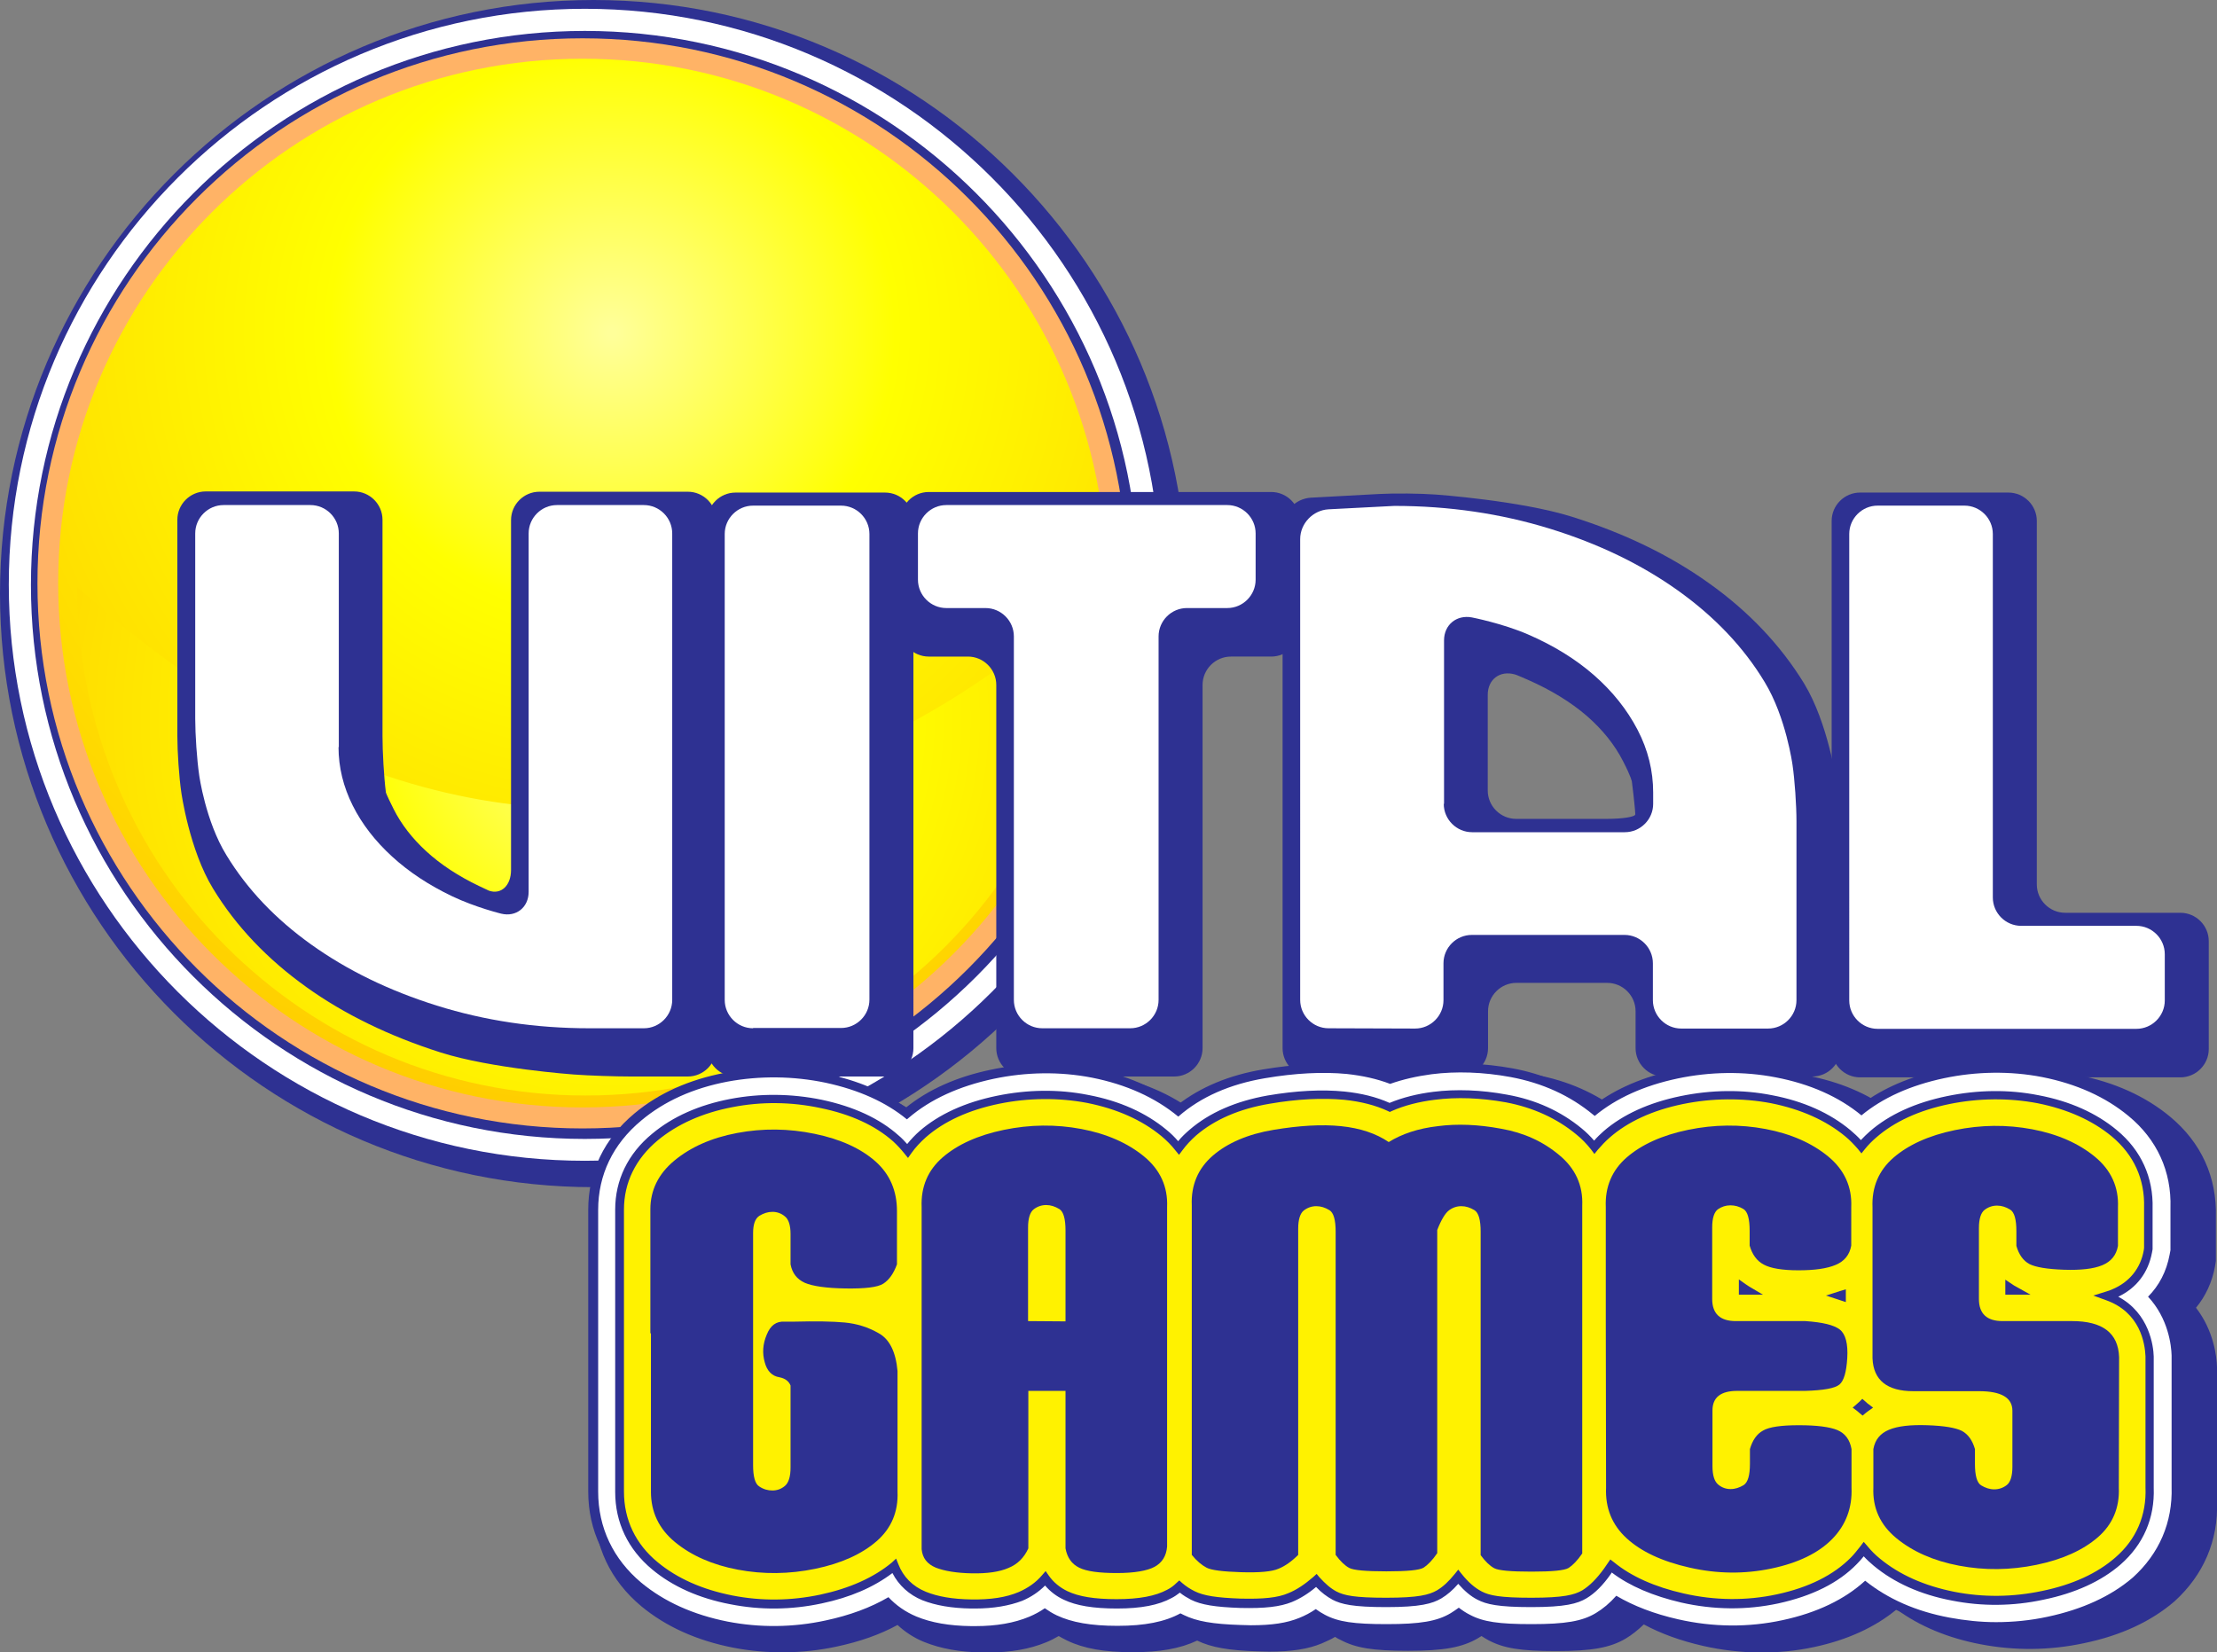 <?xml version="1.0" encoding="utf-8"?>
<!-- Generator: $$$/GeneralStr/196=Adobe Illustrator 27.6.0, SVG Export Plug-In . SVG Version: 6.00 Build 0)  -->
<svg version="1.1" id="Layer_1" xmlns="http://www.w3.org/2000/svg" xmlns:xlink="http://www.w3.org/1999/xlink" x="0px" y="0px"
	 viewBox="0 0 781.3 582.3" style="enable-background:new 0 0 781.3 582.3;" xml:space="preserve">
<rect x="0" y="0" width="781.3" height="582.3" fill="#808080" stroke="none"/>
<style type="text/css">
	.st0{fill:#2E3192;}
	.st1{fill:#FFFFFF;}
	.st2{fill:#FFB366;}
	.st3{fill:url(#SVGID_1_);}
	.st4{fill:url(#SVGID_00000125604168309343485410000012407250829006381738_);}
	.st5{fill:#FFF200;}
</style>
<g>
	<path class="st0" d="M209.2,0C93.8,0,0,93.9,0,209.2c0,115.4,93.8,209.2,209.2,209.2s209.2-93.8,209.2-209.2
		C418.4,93.9,324.5,0,209.2,0z"/>
	<path class="st1" d="M206.1,3.1c-111.9,0-203,91.1-203,203s91.1,203,203,203s203-91.1,203-203S318,3.1,206.1,3.1z"/>
	<path class="st0" d="M206.1,10.9C98.4,10.9,10.9,98.5,10.9,206.2s87.6,195.2,195.2,195.2c107.7,0,195.2-87.6,195.2-195.2
		C401.3,98.5,313.7,10.9,206.1,10.9z"/>
	<g>
		<path class="st2" d="M205.3,397.7c106.1,0,192.1-86,192.1-192.1s-86-192.1-192.1-192.1S13.2,99.5,13.2,205.6
			C13.2,311.6,99.2,397.7,205.3,397.7z"/>
		
			<radialGradient id="SVGID_1_" cx="-764.394" cy="-78.158" r="283.048" gradientTransform="matrix(-1 0 0 1 -548.694 195.473)" gradientUnits="userSpaceOnUse">
			<stop  offset="5.494510e-03" style="stop-color:#FFFF99"/>
			<stop  offset="0.352" style="stop-color:#FFFF00"/>
			<stop  offset="0.989" style="stop-color:#FFCC00"/>
		</radialGradient>
		<path class="st3" d="M205.3,390.3c102,0,184.8-82.7,184.8-184.8c0-102-82.7-184.8-184.8-184.8c-102,0-184.8,82.7-184.8,184.8
			C20.6,307.5,103.3,390.3,205.3,390.3z"/>
		
			<radialGradient id="SVGID_00000049935123295993090710000000161683531207900580_" cx="-765.137" cy="58.208" r="253.489" gradientTransform="matrix(-1 0 0 1 -548.694 195.473)" gradientUnits="userSpaceOnUse">
			<stop  offset="5.494510e-03" style="stop-color:#FFFF99"/>
			<stop  offset="0.352" style="stop-color:#FFFF00"/>
			<stop  offset="0.989" style="stop-color:#FFCC00"/>
		</radialGradient>
		<path style="fill:url(#SVGID_00000049935123295993090710000000161683531207900580_);" d="M206.4,386.1
			c99,0,179.2-80.2,179.2-179.2c0,0-163.3,176-358.4,0l0,0C27.2,305.8,107.4,386.1,206.4,386.1z"/>
	</g>
</g>
<g>
	<g>
		<g>
			<g>
				<g>
					<g>
						<path class="st1" d="M123.9,269.5c0,7.1,1.7,14,5,20.6c3.3,6.6,8,12.6,13.9,18c5.9,5.4,13,10.1,21.2,14
							c8.2,3.9,17.2,6.1,17.2,6.1c5.3,1.3,9.7-2.2,9.7-7.7V194.2c0-5.5,4.5-10,10-10h30.6c5.5,0,10,4.5,10,10v164.4
							c0,5.5-4.5,10-10,10h-19.2c-19,0-36.9-2.7-53.8-8s-31.6-12.5-44.2-21.5c-12.6-9-22.6-19.5-29.9-31.5
							c-7.4-12-9.6-28.2-9.6-28.2c-0.8-5.4-1.4-14.4-1.4-19.9v-65.3c0-5.5,4.5-10,10-10H114c5.5,0,10,4.5,10,10v75.3H123.9z"/>
					</g>
					<g>
						<path class="st0" d="M252.4,369.4c0,5.5-4.5,10-10,10h-20.1c-5.5,0-14.5-0.3-20-0.7c0,0-29.3-2.1-47.1-7.8
							c-17.9-5.7-33.8-13.4-47.2-23c-13.7-9.8-24.8-21.4-32.9-34.7c-8.4-13.7-11.2-33.9-11.2-33.9c-0.8-5.4-1.4-14.4-1.4-19.9v-76.2
							c0-5.5,4.5-10,10-10h52.3c5.5,0,10,4.5,10,10v76.2c0,5.5,0.5,14.5,1.2,19.9c0,0,0.1,0.6,2.7,5.8c2.7,5.4,6.6,10.4,11.5,14.9
							c5.1,4.7,11.4,8.8,18.5,12.2c3.6,1.7,3.6,1.7,3.6,1.7c4.3,1.5,7.8-1.8,7.8-7.3V183.3c0-5.5,4.5-10,10-10h52.3
							c5.5,0,10,4.5,10,10L252.4,369.4L252.4,369.4z M94.2,195c-5.5,0-10,4.5-10,10v54.5c0,5.5,0.6,14.5,1.4,19.9
							c0,0,1.7,12.1,8.1,22.5c6.6,10.7,15.6,20.2,27,28.3c11.6,8.3,25.4,15,41.2,20c15.7,5,40.6,6.8,40.6,6.8
							c5.5,0.4,14.1,0.7,19.2,0.7s9.2-4.5,9.2-10V205c0-5.5-4.5-10-10-10H212c-5.5,0-10,4.5-10,10v128.3c0,5.5-2.9,9.5-6.4,8.9
							c-3.5-0.6-10.7-2.2-16.1-3.4c0,0-10.9-2.6-20-6.9s-17.1-9.6-23.9-15.8c-6.9-6.3-12.4-13.4-16.3-21.2c-4.1-8.1-5-15.5-5-15.5
							c-0.7-5.5-1.2-14.4-1.2-19.9V205c0-5.5-4.5-10-10-10H94.2z"/>
					</g>
				</g>
			</g>
			<g>
				<g>
					<g>
						<path class="st1" d="M270.1,368.6c-5.5,0-10-4.5-10-10V194.4c0-5.5,4.5-10,10-10h31c5.5,0,10,4.5,10,10v164.1
							c0,5.5-4.5,10-10,10L270.1,368.6L270.1,368.6z"/>
					</g>
					<g>
						<path class="st0" d="M321.9,369.4c0,5.5-4.5,10-10,10h-52.7c-5.5,0-10-4.5-10-10V183.6c0-5.5,4.5-10,10-10h52.7
							c5.5,0,10,4.5,10,10V369.4z M270.9,347.7c0,5.5,4.5,10,10,10h9.2c5.5,0,10-4.5,10-10V205.3c0-5.5-4.5-10-10-10h-9.2
							c-5.5,0-10,4.5-10,10V347.7z"/>
					</g>
				</g>
				<g>
					<g>
						<path class="st1" d="M437.1,184.2c5.5,0,10,4.5,10,10v16.3c0,5.5-4.5,10-10,10h-14.2c-5.5,0-10,4.5-10,10v128.1
							c0,5.5-4.5,10-10,10h-31c-5.5,0-10-4.5-10-10V230.5c0-5.5-4.5-10-10-10h-13.8c-5.5,0-10-4.5-10-10v-16.3c0-5.5,4.5-10,10-10
							H437.1z"/>
					</g>
					<g>
						<path class="st0" d="M423.8,369.4c0,5.5-4.5,10-10,10h-52.7c-5.5,0-10-4.5-10-10v-128c0-5.5-4.5-10-10-10h-13.8
							c-5.5,0-10-4.5-10-10v-38c0-5.5,4.5-10,10-10H448c5.5,0,10,4.5,10,10v38c0,5.5-4.5,10-10,10h-14.2c-5.5,0-10,4.5-10,10V369.4z
							 M372.8,347.7c0,5.5,4.5,10,10,10h9.2c5.5,0,10-4.5,10-10v-128c0-5.5,4.5-10,10-10h14.2c5.5,0,10-3.3,10-7.3s-4.5-7.3-10-7.3
							H349c-5.5,0-10,3.3-10,7.3s4.5,7.3,10,7.3h13.8c5.5,0,10,4.5,10,10V347.7z"/>
					</g>
				</g>
			</g>
			<g>
				<g>
					<g>
						<path class="st1" d="M472.9,368.6c-5.5,0-10-4.5-10-10V196.2c0-5.5,4.5-10.2,10-10.5l23.2-1.2c19.2,0,37.5,2.7,54.7,8
							s32.3,12.6,45.2,21.8c12.9,9.2,23.2,20,30.6,32.3c7.5,12.3,9.8,29.1,9.8,29.1c0.8,5.4,1.4,14.4,1.4,19.9v63.1
							c0,5.5-4.5,10-10,10h-30.6c-5.5,0-10-4.5-10-10v-13c0-5.5-4.5-10-10-10h-53.8c-5.5,0-10,4.5-10,10v13c0,5.5-4.5,10-10,10
							L472.9,368.6L472.9,368.6z M513.5,289.5c0,5.5,4.5,10,10,10h53.8c5.5,0,10-4.5,10-10v-4c0-7.6-1.8-15-5.5-22.1
							c-3.7-7.1-8.8-13.5-15.3-19.2s-14.3-10.5-23.3-14.4s-19.8-6-19.8-6c-5.4-1-9.8,2.6-9.8,8.1v57.6H513.5z"/>
					</g>
					<g>
						<path class="st0" d="M648.7,369.4c0,5.5-4.5,10-10,10h-52.3c-5.5,0-10-4.5-10-10v-13c0-5.5-4.5-10-10-10h-32
							c-5.5,0-10,4.5-10,10v13c0,5.5-4.5,10-10,10H462c-5.5,0-10-4.5-10-10V185.9c0-5.5,4.5-10.2,10-10.5l24-1.3
							c5.5-0.3,14.5-0.2,20,0.2c0,0,29.7,2.1,47.9,7.8c18.2,5.7,34.5,13.5,48.3,23.4c14.1,10,25.4,22,33.6,35.4
							c8.5,14,11.4,34.7,11.4,34.7c0.8,5.4,1.4,14.4,1.4,19.9L648.7,369.4L648.7,369.4z M598.1,347.7c0,5.5,4.5,10,10,10h8.9
							c5.5,0,10-4.5,10-10v-52.2c0-5.5-0.6-14.5-1.4-19.9c0,0-1.8-12.8-8.3-23.4c-6.7-11-16-20.7-27.7-29.1
							c-11.9-8.5-26.1-15.3-42.2-20.3c-16-5-41.2-6.8-41.2-6.8c-5.5-0.4-14.5-0.5-20-0.2l-2.6,0.1c-5.5,0.3-10,5-10,10.5v141.3
							c0,5.5,4.5,10,10,10h8.9c5.5,0,10-4.5,10-10v-13c0-5.5,4.5-10,10-10H588c5.5,0,10,4.5,10,10L598.1,347.7L598.1,347.7z
							 M598.1,300.4c0,5.5-4.5,10-10,10h-75.5c-5.5,0-10-4.5-10-10v-80.7c0-5.5,2.7-9.7,6.1-9.2c3.4,0.4,10.5,1.6,15.9,2.7
							c0,0,12.8,2.5,22.7,6.8c10,4.3,18.8,9.7,26.2,16.1c7.5,6.6,13.5,14.1,17.8,22.4c4.5,8.6,5.5,17.2,5.5,17.2
							c0.7,5.5,1.2,14.4,1.2,19.9L598.1,300.4L598.1,300.4z M524.3,278.6c0,5.5,4.5,10,10,10h32c5.5,0,10-0.7,10-1.6
							c0-0.9-0.5-6-1.2-11.5c0,0-0.2-1.6-3.1-7.2c-3-5.9-7.3-11.2-12.8-16c-5.7-4.9-12.6-9.1-20.5-12.6c-4.5-2-4.8-2-4.8-2
							c-5.3-1.5-9.6,1.7-9.6,7.2L524.3,278.6L524.3,278.6z"/>
					</g>
				</g>
			</g>
			<g>
				<g>
					<g>
						<path class="st1" d="M666.3,368.8c-5.5,0-10-4.5-10-10V194.4c0-5.5,4.5-10,10-10h30.6c5.5,0,10,4.5,10,10v128.1
							c0,5.5,4.5,10,10,10h40.6c5.5,0,10,4.5,10,10v16.3c0,5.5-4.5,10-10,10L666.3,368.8L666.3,368.8z"/>
					</g>
					<g>
						<path class="st0" d="M778.4,369.7c0,5.5-4.5,10-10,10H655.5c-5.5,0-10-4.5-10-10V183.6c0-5.5,4.5-10,10-10h52.3
							c5.5,0,10,4.5,10,10v128.1c0,5.5,4.5,10,10,10h40.6c5.5,0,10,4.5,10,10L778.4,369.7L778.4,369.7z M667.2,348
							c0,5.5,4.5,10,10,10h69.5c5.5,0,10-3.3,10-7.3s-4.5-7.3-10-7.3h-40.6c-5.5,0-10-4.5-10-10V205.3c0-5.5-4.5-10-10-10h-8.9
							c-5.5,0-10,4.5-10,10V348z"/>
					</g>
				</g>
			</g>
		</g>
	</g>
	<g>
		<g>
			<g>
				<g>
					<path class="st1" d="M119.3,263.3c0,7.1,1.7,14,5,20.6c3.3,6.6,8,12.6,13.9,18c5.9,5.4,13,10.1,21.2,14
						c8.2,3.9,17.2,6.1,17.2,6.1c5.3,1.3,9.7-2.2,9.7-7.7V188c0-5.5,4.5-10,10-10h30.6c5.5,0,10,4.5,10,10v164.4c0,5.5-4.5,10-10,10
						h-19.2c-19,0-36.9-2.7-53.8-8s-31.6-12.5-44.2-21.5c-12.6-9-22.6-19.5-29.9-31.5c-7.4-12-9.6-28.2-9.6-28.2
						c-0.8-5.4-1.4-14.4-1.4-19.9V188c0-5.5,4.5-10,10-10h30.6c5.5,0,10,4.5,10,10v75.3H119.3z"/>
				</g>
			</g>
			<g>
				<g>
					<path class="st1" d="M265.4,362.4c-5.5,0-10-4.5-10-10V188.2c0-5.5,4.5-10,10-10h31c5.5,0,10,4.5,10,10v164.1
						c0,5.5-4.5,10-10,10h-31V362.4z"/>
				</g>
				<g>
					<path class="st1" d="M432.5,178c5.5,0,10,4.5,10,10v16.3c0,5.5-4.5,10-10,10h-14.2c-5.5,0-10,4.5-10,10v128.1
						c0,5.5-4.5,10-10,10h-31c-5.5,0-10-4.5-10-10V224.3c0-5.5-4.5-10-10-10h-13.8c-5.5,0-10-4.5-10-10V188c0-5.5,4.5-10,10-10
						L432.5,178L432.5,178z"/>
				</g>
			</g>
			<g>
				<g>
					<path class="st1" d="M468.2,362.4c-5.5,0-10-4.5-10-10V190c0-5.5,4.5-10.2,10-10.5l23.2-1.2c19.2,0,37.5,2.7,54.7,8
						s32.3,12.6,45.2,21.8c12.9,9.2,23.2,20,30.6,32.3c7.5,12.3,9.8,29.1,9.8,29.1c0.8,5.4,1.4,14.4,1.4,19.9v63.1
						c0,5.5-4.5,10-10,10h-30.6c-5.5,0-10-4.5-10-10v-13c0-5.5-4.5-10-10-10h-53.8c-5.5,0-10,4.5-10,10v13c0,5.5-4.5,10-10,10
						L468.2,362.4L468.2,362.4z M508.8,283.3c0,5.5,4.5,10,10,10h53.8c5.5,0,10-4.5,10-10v-4c0-7.6-1.8-15-5.5-22.1
						c-3.7-7.1-8.8-13.5-15.3-19.2s-14.3-10.5-23.3-14.4s-19.8-6-19.8-6c-5.4-1-9.8,2.6-9.8,8.1v57.6H508.8z"/>
				</g>
			</g>
			<g>
				<g>
					<path class="st1" d="M661.7,362.6c-5.5,0-10-4.5-10-10V188.2c0-5.5,4.5-10,10-10h30.6c5.5,0,10,4.5,10,10v128.1
						c0,5.5,4.5,10,10,10h40.6c5.5,0,10,4.5,10,10v16.3c0,5.5-4.5,10-10,10H661.7z"/>
				</g>
			</g>
		</g>
	</g>
</g>
<g>
	<path class="st0" d="M781.3,529.2v-46.8v-0.6c-0.1-3.8-1.2-12.9-7.4-20.9c3.4-4.1,5.7-9.1,6.7-14.6l0.3-1.9V429
		c0.4-14.1-5.1-26.3-16.2-35.5c-8.7-7.2-19.6-12.1-32.4-14.6c-11.9-2.3-24.5-2.2-36.5,0.4c-11.5,2.4-21.3,6.6-29.1,12.5
		c-8.3-6.3-18.4-10.6-30.2-12.8c-11.9-2.3-24.5-2.2-36.5,0.4c-11.6,2.4-21.4,6.6-29.1,12.5c-8.4-6.6-18.4-11-29.7-13.1
		c-10.2-1.8-20.3-2.2-29.4-1.1c-5.1,0.7-10,1.8-14.5,3.3c-4.7-1.7-9.9-2.8-15.4-3.3c-8.8-0.9-19.1-0.3-30.2,1.5
		c-12.2,2.1-22.5,6.4-30.7,12.8c-8.3-6.4-18.6-10.8-30.5-13.1s-24.5-2.2-36.5,0.4c-12.3,2.6-22.6,7.2-30.6,13.7
		c-7.6-5.7-17.2-9.8-28.5-12.2c-12-2.5-24.7-2.7-36.5-0.4c-12.9,2.5-23.8,7.4-32.4,14.6c-10.9,9-16.6,21-16.6,34.5V531
		c0,13.9,5.7,26,16.6,35.1c8.7,7.2,19.6,12.1,32.4,14.6c11.9,2.3,24.5,2.2,36.5-0.4c8-1.7,15.2-4.2,21.4-7.6c2.7,2.5,5.9,4.6,9.4,6
		c5.7,2.3,12.5,3.6,20.9,3.7c0.5,0,1,0,1.5,0c8,0,14.8-1.2,20.6-3.6c1.5-0.6,3-1.4,4.4-2.2c1,0.6,2,1.1,3,1.6
		c5.8,2.8,13.1,4.1,23.1,4.1c9.6,0,16.8-1.3,22.7-4.1c4.9,2.4,11.2,3.5,21.5,3.8c1.3,0,2.6,0.1,3.8,0.1c8,0,13.8-0.9,18.6-2.9
		c1.6-0.7,3.2-1.4,4.7-2.3c0.6,0.4,1.3,0.8,2,1.1c5.3,2.8,11.3,3.8,23.7,3.8c12.7,0,19.1-1.2,24.6-4.4c0.4-0.3,0.9-0.5,1.3-0.8
		c0.8,0.5,1.7,1.1,2.5,1.5c5.3,2.8,11.3,3.8,23.7,3.8c12.7,0,19.2-1.2,24.6-4.4c2.2-1.3,4.3-3,6.4-5c6.1,3.3,13.1,5.8,21,7.6
		c12.9,2.9,26.3,3.1,38.9,0.4c11.8-2.5,21.6-7,29.2-13.3c8.2,6,18.1,10.1,29.6,12.3c12,2.3,24.4,2.2,36.5-0.4
		c13-2.7,23.7-7.7,31.9-14.8C776.5,555.1,781.8,543,781.3,529.2z"/>
	<path class="st0" d="M768.4,524v-45.9v-0.6c-0.1-3.7-1.1-12.6-7.2-20.5c3.3-4,5.5-8.9,6.5-14.3l0.3-1.9v-15
		c0.4-13.8-5.1-25.9-15.9-34.9c-8.5-7.1-19.2-11.9-31.8-14.3c-11.7-2.2-24.1-2.1-35.9,0.4c-11.3,2.4-20.8,6.5-28.4,12.2
		c-8.1-6.1-18.1-10.3-29.6-12.5c-11.7-2.2-24.1-2.1-35.9,0.4c-11.3,2.4-20.9,6.5-28.5,12.2c-8.3-6.5-18.1-10.8-29.1-12.8
		c-10-1.8-20-2.2-28.9-1c-5,0.6-9.8,1.7-14.2,3.2c-4.6-1.6-9.7-2.7-15.1-3.3c-8.7-0.9-18.8-0.3-29.6,1.5c-11.9,2-22,6.2-30.1,12.5
		c-8.2-6.2-18.2-10.5-29.9-12.8c-11.7-2.2-24.1-2.1-35.9,0.4c-12,2.5-22.1,7-30,13.4c-7.5-5.6-16.8-9.6-27.9-11.9
		c-11.8-2.5-24.2-2.6-35.9-0.4c-12.6,2.4-23.3,7.2-31.8,14.3c-10.7,8.9-16.3,20.6-16.3,33.9v99.4c0,13.7,5.7,25.6,16.3,34.5
		c8.5,7.1,19.2,11.9,31.8,14.3c11.7,2.3,24,2.1,35.9-0.4c7.8-1.6,14.8-4.1,20.9-7.4c2.6,2.4,5.8,4.4,9.2,5.8
		c5.6,2.3,12.3,3.5,20.5,3.6c0.5,0,1,0,1.4,0c7.9,0,14.5-1.2,20.2-3.6c1.5-0.6,2.9-1.3,4.2-2.1c0.9,0.6,1.9,1.1,2.9,1.6
		c5.7,2.7,12.9,4,22.7,4c9.3,0,16.5-1.3,22.2-4c4.9,2.4,11,3.4,21,3.7c1.3,0,2.6,0.1,3.7,0.1c7.9,0,13.5-0.9,18.3-2.8
		c1.5-0.6,3.1-1.4,4.6-2.3c0.6,0.4,1.2,0.7,1.9,1.1c5.2,2.8,11.1,3.7,23.3,3.7c12.5,0,18.8-1.1,24.2-4.4c0.4-0.2,0.8-0.5,1.2-0.7
		c0.8,0.5,1.6,1,2.4,1.4c5.2,2.8,11.1,3.7,23.3,3.7c12.5,0,18.8-1.1,24.2-4.4c2.2-1.3,4.2-2.9,6.2-4.9c5.9,3.2,12.8,5.7,20.5,7.4
		c12.7,2.9,25.8,3,38.2,0.3c11.6-2.5,21.2-6.8,28.6-13c8,5.8,17.7,9.9,28.9,12.1c11.8,2.3,24,2.1,35.9-0.4
		c12.8-2.7,23.3-7.6,31.3-14.5C763.7,549.4,768.9,537.5,768.4,524z"/>
	<path class="st1" d="M765.3,524v-45.8v-0.5c-0.1-3.4-1.1-13-8.3-20.7c3.9-3.9,6.5-8.9,7.6-14.8l0.3-1.6v-14.9
		c0.4-12.8-4.7-24.1-14.8-32.4c-8.1-6.7-18.3-11.3-30.4-13.7c-11.3-2.2-23.2-2-34.6,0.4c-11.8,2.5-21.6,6.9-29.1,13.1
		c-8-6.6-18.2-11.1-30.2-13.4c-11.3-2.2-23.2-2-34.6,0.4c-11.8,2.5-21.6,6.9-29.2,13.2c-0.2-0.1-0.3-0.3-0.5-0.4
		c-8.2-6.8-17.9-11.2-29.1-13.3c-9.7-1.8-19.3-2.1-27.9-1c-5.2,0.7-10.1,1.8-14.6,3.4c-4.7-1.8-9.8-2.9-15.3-3.5
		c-8.4-0.8-18.2-0.3-28.8,1.5c-12.4,2.1-22.6,6.6-30.4,13.4l-0.1,0.1c0,0,0,0-0.1,0c-8.1-6.7-18.3-11.3-30.4-13.7
		c-11.3-2.2-23.2-2-34.6,0.4c-12.2,2.6-22.3,7.2-30,13.8c-0.2,0.2-0.4,0.3-0.6,0.5c-7.4-6.1-17-10.4-28.6-12.9
		c-11.4-2.4-23.3-2.5-34.6-0.4c-12.1,2.3-22.3,6.9-30.4,13.7c-10,8.3-15.2,19.2-15.2,31.5v99.3c0,12.7,5.3,23.8,15.2,32.1
		c8.1,6.7,18.3,11.3,30.4,13.7c11.3,2.2,23.1,2.1,34.6-0.4c8.4-1.8,15.8-4.5,22.1-8.2c2.7,2.9,6,5.2,9.8,6.8
		c5.3,2.2,11.6,3.3,19.4,3.4c0.5,0,0.9,0,1.4,0c7.5,0,13.7-1.1,19-3.3c1.9-0.8,3.8-1.8,5.5-3c1.3,0.9,2.7,1.8,4.2,2.5
		c5.3,2.5,12.1,3.7,21.4,3.7c9.6,0,16.7-1.4,22.2-4.4c0.4,0.2,0.8,0.4,1.2,0.6c4.5,2.2,10.2,3.2,20,3.5c1.3,0,2.5,0.1,3.6,0.1
		c7.5,0,12.7-0.8,17.1-2.6c2-0.8,3.9-1.8,5.8-3.1c1.1,0.8,2.1,1.4,3.2,2c4.7,2.5,10.2,3.3,21.8,3.3c11.8,0,17.8-1,22.6-3.9
		c0.9-0.6,1.9-1.2,2.8-1.9c1.3,1,2.5,1.8,3.9,2.5c4.7,2.5,10.2,3.3,21.8,3.3c11.8,0,17.8-1,22.6-3.9c2.5-1.5,4.9-3.5,7.2-6.1
		c6.1,3.6,13.4,6.4,21.8,8.3c12.3,2.8,24.8,2.9,36.8,0.3c12.1-2.6,21.9-7.3,29.1-13.9c8,6.4,17.9,10.8,29.7,13
		c5.4,1,10.9,1.6,16.4,1.6l0,0c6.1,0,12.2-0.6,18.2-1.9c12.2-2.6,22.3-7.2,30-13.8C760.9,547.6,765.7,536.6,765.3,524z"/>
	<g>
		<g>
			<path class="st5" d="M757.6,524.1v-45.8v-0.4c-0.2-4.3-1.8-16.5-15-21.3c0.8-0.2,1.6-0.5,2.4-0.8c6.5-2.7,10.8-8,12-14.9l0.2-0.9
				v-14.3c0.4-10.4-3.8-19.5-12-26.3c-7.1-5.9-16.1-9.9-26.9-12c-10.4-2-21-1.9-31.6,0.3c-10.9,2.3-19.9,6.4-26.5,12.1
				c-1.5,1.3-2.9,2.8-4.2,4.3c-1.4-1.7-3-3.3-4.7-4.7c-7.1-5.9-16.1-9.9-26.9-12c-10.4-2-21-1.9-31.6,0.3
				c-10.9,2.3-19.9,6.4-26.5,12.1c-1.6,1.4-3.1,2.9-4.4,4.5c-1.5-2-3.3-3.8-5.4-5.5c-7.1-5.9-15.7-9.8-25.5-11.6
				c-9.1-1.6-17.7-2-25.6-1c-5.8,0.7-11,2.1-15.6,4.1c-4.7-2.2-10-3.5-16-4.1c-7.8-0.8-16.7-0.3-26.7,1.4
				c-11,1.9-19.9,5.8-26.7,11.6c-1.9,1.7-3.6,3.5-5,5.4c-1.5-1.9-3.2-3.6-5.2-5.3c-7.1-5.9-16.1-9.9-26.9-12
				c-10.4-2-21-1.9-31.6,0.3c-10.9,2.3-19.9,6.4-26.5,12.1c-2.1,1.8-3.9,3.8-5.4,5.9c-1.2-1.5-2.6-3-4.1-4.3
				c-6.5-5.8-15.4-9.9-26.4-12.2c-10.5-2.2-21.2-2.3-31.6-0.3c-10.8,2.1-19.9,6.1-27,12c-8.1,6.8-12.4,15.6-12.4,25.5v99.4
				c0,10.3,4.3,19.4,12.4,26.1c7.1,5.9,16.1,9.9,27,12c4.9,0.9,9.9,1.4,14.9,1.4c5.5,0,11.1-0.6,16.7-1.8
				c10.6-2.2,19.3-6.1,25.9-11.6c1.8,4.8,5.5,8.5,10.6,10.6c4.4,1.8,9.8,2.7,16.6,2.8c0.4,0,0.8,0,1.2,0c6.4,0,11.7-0.9,16-2.7
				c3.5-1.5,6.4-3.6,8.8-6.3c1.8,2.5,4.3,4.6,7.2,6c4.2,2,9.9,2.9,18,2.9c8.3,0,14.2-1.1,18.6-3.5c1.3-0.7,2.5-1.6,3.6-2.6
				c1.5,1.3,3,2.3,4.7,3.1c3.4,1.7,8.2,2.5,16.7,2.7c1.2,0,2.3,0.1,3.4,0.1c6.4,0,10.8-0.6,14.2-2c3.2-1.3,6.3-3.3,9.2-6
				c2.1,2.4,4.2,4.1,6.4,5.3c2.9,1.5,6.8,2.4,18.2,2.4c11.6,0,15.6-1,18.7-2.8c2.3-1.4,4.5-3.4,6.7-6.2c2.5,3.1,5,5.2,7.5,6.6
				c2.9,1.5,6.8,2.4,18.2,2.4c11.6,0,15.6-1,18.7-2.8c2.8-1.7,5.5-4.4,8.1-8.2l1.3-1.8c6.3,5.1,14.8,8.9,25.2,11.3
				c5.9,1.3,11.8,2,17.6,2c5.3,0,10.7-0.6,15.9-1.7c11.5-2.5,20.6-7,26.9-13.4c1.3-1.3,2.4-2.7,3.4-4.1c1.4,1.6,2.9,3.2,4.6,4.6
				c7.1,5.9,16.1,9.9,26.9,12c4.9,0.9,10,1.4,14.9,1.4c5.5,0,11.1-0.6,16.6-1.8c10.9-2.3,19.9-6.4,26.5-12.1
				C754.1,543.3,757.9,534.4,757.6,524.1z M708.2,453.9c0.5,0.3,0.9,0.6,1.4,0.9h-1.4V453.9z M648.6,456.7c0.1,0,0.2-0.1,0.4-0.1
				v0.3C648.8,456.8,648.7,456.7,648.6,456.7z M615.6,454.7h-1.3v-0.9C614.7,454.1,615.2,454.4,615.6,454.7z M655.4,496.1
				c0.3-0.3,0.7-0.6,1-0.9c0.3,0.3,0.7,0.6,1,0.9c-0.4,0.3-0.7,0.5-1,0.8C656.1,496.7,655.7,496.4,655.4,496.1z"/>
			<path class="st0" d="M343.6,566.9c-0.4,0-0.8,0-1.3,0c-7-0.1-12.6-1.1-17.2-2.9c-4.7-1.9-8.4-5.3-10.6-9.6
				c-6.6,5-14.9,8.6-24.9,10.7c-10.7,2.3-21.6,2.4-32.2,0.3c-11.1-2.1-20.4-6.3-27.6-12.3c-8.5-7.1-13-16.5-13-27.3v-99.5
				c0-10.4,4.5-19.7,13-26.7c7.3-6.1,16.6-10.2,27.6-12.3c10.5-2,21.5-1.9,32.2,0.3c11.3,2.4,20.4,6.6,27.1,12.6c1.1,0.9,2.1,2,3,3
				c1.3-1.6,2.8-3.2,4.4-4.6c6.8-5.9,16-10.1,27.2-12.4c10.7-2.2,21.7-2.4,32.2-0.3c11.1,2.1,20.4,6.3,27.6,12.3
				c1.5,1.2,2.9,2.6,4.1,4c1.2-1.5,2.6-2.8,4.1-4.1c7-6,16.2-10,27.4-12c10-1.7,19.2-2.2,27.1-1.4c5.9,0.6,11.2,1.9,15.9,4
				c4.6-1.9,9.8-3.2,15.4-3.9c8-1,16.9-0.7,26,1c10.1,1.8,18.9,5.8,26.3,11.9c1.6,1.3,3.1,2.8,4.4,4.3c1-1.2,2.2-2.3,3.3-3.3
				c6.8-5.9,16-10.1,27.2-12.4c10.7-2.2,21.7-2.4,32.2-0.3c11.1,2.1,20.4,6.3,27.6,12.3c1.3,1.1,2.6,2.3,3.7,3.5
				c1-1.1,2.1-2.1,3.2-3.1c6.8-5.9,16-10.1,27.2-12.4c10.7-2.2,21.7-2.4,32.2-0.3c11.1,2.1,20.4,6.3,27.6,12.3
				c8.6,7.1,12.9,16.7,12.6,27.6v14.4l-0.2,1.1c-1.3,7.1-5.5,12.6-11.9,15.6c11,5.9,12.4,17.4,12.5,21.1v0.4v45.8
				c0.4,10.8-3.7,20.1-11.7,27.1c-6.8,5.9-16,10.1-27.2,12.4c-10.7,2.3-21.6,2.4-32.2,0.3c-11.1-2.1-20.4-6.3-27.6-12.3
				c-1.2-1-2.4-2.1-3.5-3.3c-0.8,1-1.6,1.9-2.4,2.7c-6.5,6.7-15.8,11.3-27.7,13.9c-11.2,2.4-22.7,2.3-34.2-0.3
				c-9.9-2.3-18.2-5.8-24.5-10.6l-0.3,0.5c-2.8,4-5.6,6.8-8.6,8.6c-3.2,1.9-7.5,3.1-19.5,3.1c-11.7,0-15.8-1-18.9-2.6
				c-2.4-1.2-4.6-3.1-6.8-5.6c-1.9,2.2-3.9,3.9-5.9,5.1c-3.2,1.9-7.5,3.1-19.5,3.1c-11.7,0-15.8-1-18.9-2.6c-2-1.1-3.9-2.5-5.8-4.5
				c-2.7,2.3-5.6,4.1-8.5,5.3c-4.2,1.7-9.6,2.3-18.2,2.1c-8.8-0.3-13.8-1.1-17.4-2.9c-1.3-0.7-2.7-1.5-3.9-2.5
				c-0.9,0.7-1.9,1.4-2.9,1.9c-4.6,2.5-10.7,3.7-19.3,3.7c-8.3,0-14.3-1-18.7-3.1c-2.6-1.2-4.8-2.9-6.6-5c-2.3,2.3-5,4.1-8.1,5.4
				C355.7,565.9,350.2,566.9,343.6,566.9z M315.8,549.3l0.8,2c1.7,4.4,5,7.8,9.7,9.7c4.2,1.7,9.4,2.6,16,2.7
				c6.8,0.1,12.2-0.7,16.7-2.6c3.2-1.4,6-3.3,8.2-5.9l1.3-1.5l1.1,1.6c1.7,2.4,3.9,4.2,6.6,5.5c4,1.9,9.5,2.8,17.3,2.8
				c8,0,13.7-1.1,17.8-3.3c1.2-0.6,2.3-1.4,3.3-2.4l1-0.9l1,0.9c1.4,1.2,2.8,2.1,4.4,2.9c3.2,1.6,7.8,2.3,16.1,2.6
				c8.1,0.2,13.2-0.3,16.9-1.9c3-1.2,5.9-3.2,8.8-5.7l1.2-1.1l1,1.2c2,2.2,3.9,3.9,6,5c2.7,1.4,6.4,2.2,17.5,2.2
				c11.3,0,15.1-1,17.9-2.6c2.2-1.3,4.2-3.2,6.3-5.8l1.2-1.5l1.2,1.5c2.3,2.9,4.6,4.9,7.1,6.2c2.7,1.4,6.4,2.2,17.5,2.2
				c11.3,0,15.1-1,17.9-2.6c2.6-1.6,5.1-4.1,7.7-7.7l2.2-3.2l1.3,1c6.1,5,14.4,8.7,24.6,11c11,2.5,22.1,2.6,32.8,0.3
				c11.2-2.4,20-6.8,26.1-13c1.1-1.1,2.1-2.4,3.3-3.9l1.2-1.6l1.3,1.5c1.3,1.6,2.8,3.1,4.4,4.4c6.9,5.7,15.7,9.6,26.2,11.7
				c10.2,2,20.6,1.9,31-0.3c10.7-2.2,19.4-6.2,25.8-11.8c7.3-6.3,11-14.8,10.6-24.7V478c-0.2-4.5-1.8-15.5-14-19.8l-4.4-1.6l4.5-1.4
				c0.8-0.2,1.5-0.5,2.2-0.8c6-2.5,10-7.4,11.1-13.8l0.1-0.8v-14.2c0.3-10-3.6-18.6-11.4-25.1c-6.9-5.7-15.7-9.6-26.2-11.7
				c-10.1-1.9-20.7-1.8-31,0.3c-10.7,2.2-19.4,6.2-25.8,11.8c-1.4,1.2-2.8,2.6-4,4.1l-1.2,1.5l-1.2-1.5c-1.4-1.6-2.9-3.2-4.5-4.5
				c-6.9-5.7-15.7-9.6-26.2-11.7c-10.1-1.9-20.7-1.8-31,0.3c-10.7,2.2-19.4,6.2-25.8,11.8c-1.5,1.3-2.9,2.8-4.2,4.3l-1.2,1.5
				l-1.2-1.6c-1.5-1.9-3.2-3.7-5.2-5.3c-6.9-5.7-15.3-9.5-24.8-11.3c-8.9-1.6-17.4-1.9-25.1-0.9c-5.6,0.7-10.7,2-15.2,4l-0.6,0.3
				l-0.6-0.3c-4.5-2.1-9.7-3.4-15.5-4c-7.6-0.7-16.5-0.3-26.3,1.4c-10.7,1.8-19.4,5.6-25.9,11.2c-1.8,1.6-3.4,3.3-4.8,5.2l-1.2,1.6
				l-1.3-1.6c-1.4-1.8-3.1-3.5-4.9-5c-6.9-5.7-15.7-9.6-26.2-11.7c-10.1-1.9-20.7-1.8-31,0.3c-10.7,2.2-19.4,6.2-25.8,11.8
				c-1.9,1.7-3.7,3.6-5.1,5.6l-1.2,1.7l-1.3-1.6c-1.2-1.5-2.5-2.9-3.9-4.2c-6.3-5.6-14.9-9.6-25.7-11.8c-10.3-2.2-20.8-2.3-31-0.3
				c-10.5,2-19.4,6-26.3,11.7c-7.8,6.5-11.9,14.9-11.9,24.4v99.4c0,9.9,4.1,18.5,11.9,24.9c6.9,5.7,15.7,9.6,26.3,11.7
				c10.2,2,20.6,1.9,31-0.3c10.3-2.2,18.8-6,25.2-11.3L315.8,549.3z M656.4,498.9l-1.2-1c-0.2-0.2-0.5-0.4-0.7-0.6l-1.6-1.2l1.5-1.3
				c0.3-0.3,0.6-0.5,0.9-0.8l1-1l1.5,1.3c0.2,0.2,0.4,0.4,0.6,0.5l1.7,1.3l-1.7,1.2c-0.3,0.2-0.5,0.4-0.8,0.6L656.4,498.9z
				 M650.5,458.9l-7-2.3l4.7-1.5c0.2-0.1,0.2-0.1,0.3-0.1l2-0.6V458.9z M715.6,456.3h-8.9V451l2.4,1.6c0.4,0.3,0.9,0.6,1.3,0.8
				L715.6,456.3z M621.3,456.3h-8.5v-5.4l2.4,1.7c0.4,0.3,0.8,0.5,1.2,0.8L621.3,456.3z"/>
		</g>
	</g>
	<g>
		<path class="st0" d="M229.2,469.9v-43.7c0-6.7,2.8-12.5,8.5-17.2s13-8,22.1-9.7c9-1.7,18.1-1.6,27.3,0.3
			c9.2,1.9,16.3,5.2,21.4,9.7s7.6,10.4,7.6,17.5v18.8c-1.2,3.3-2.8,5.5-4.8,6.8s-6.5,1.8-13.3,1.7s-11.6-0.8-14.4-2
			c-2.8-1.3-4.4-3.4-5-6.5v-10.7c0-3.1-0.7-5.2-2-6.2c-1.3-1.1-2.8-1.6-4.4-1.6s-3.1,0.5-4.6,1.4c-1.5,1-2.2,3-2.2,6.1v81.8
			c0,4,0.7,6.6,2.2,7.5c1.5,1,3,1.4,4.6,1.4s3.1-0.5,4.4-1.6s2-3.2,2-6.5v-10.4v-18.5c-0.6-1.5-1.9-2.5-3.9-2.9
			c-2.6-0.4-4.4-2.2-5.2-5.3c-0.9-3.2-0.7-6.4,0.7-9.7c1.3-3.3,3.4-4.8,6.3-4.6h3.1c7.9-0.2,13.9-0.1,18.1,0.3
			c4.2,0.4,8.2,1.6,12,3.8c3.8,2.1,6,6.6,6.6,13.3v42.5c0.3,7.1-2.2,13-7.4,17.5c-5.2,4.5-12.4,7.8-21.6,9.7s-18.3,2-27.3,0.3
			s-16.4-5-22.1-9.7s-8.5-10.6-8.5-17.8v-55.8H229.2z"/>
		<path class="st0" d="M324.8,425.4c-0.3-7.1,2.2-13,7.4-17.5c5.2-4.5,12.4-7.8,21.6-9.7s18.3-2,27.3-0.3s16.4,5,22.1,9.7
			s8.4,10.7,8.1,17.8v119.7c-0.3,3.3-1.7,5.6-4.4,7.1c-2.6,1.4-7.1,2.2-13.3,2.2c-6.3,0-10.7-0.6-13.3-1.9c-2.6-1.3-4.2-3.5-4.8-6.8
			v-55.5h-13.1v55.5c-1.5,3.3-3.8,5.6-7,6.9c-3.2,1.4-7.5,2-12.9,1.9s-9.6-0.8-12.7-2c-3.1-1.3-4.7-3.4-5-6.5v-12.4L324.8,425.4
			L324.8,425.4z M375.5,465.7v-32c0-4.1-0.7-6.7-2.2-7.6c-1.5-0.9-3-1.4-4.6-1.4s-3.1,0.5-4.4,1.5s-2,3.2-2,6.4v33L375.5,465.7
			L375.5,465.7z"/>
		<path class="st0" d="M506.5,547.4c-1.7,2.5-3.4,4.2-4.8,5.1c-1.5,0.9-5.8,1.3-13.1,1.3s-11.6-0.4-13.1-1.2s-3.1-2.3-4.8-4.6V434.1
			c0-4.1-0.7-6.7-2.2-7.6c-1.5-0.9-3-1.4-4.6-1.4s-3.1,0.5-4.4,1.5c-1.3,1-2,3.2-2,6.4v33v82c-2.3,2.3-4.7,4-7,4.9
			c-2.3,1-6.7,1.4-13.1,1.2c-6.4-0.2-10.5-0.7-12.2-1.6c-1.7-0.9-3.5-2.4-5.2-4.5v-15V424.8c-0.3-7.1,2.2-13,7.4-17.5
			s12.4-7.6,21.4-9.1s17-2,23.8-1.3s12.4,2.6,16.8,5.6c4.7-2.9,10.4-4.8,17.3-5.6c6.8-0.9,14.3-0.6,22.3,0.9
			c8,1.4,14.8,4.5,20.5,9.3c5.7,4.7,8.4,10.7,8.1,17.8v122.6c-1.7,2.5-3.4,4.2-4.8,5.1c-1.5,0.9-5.8,1.3-13.1,1.3
			s-11.6-0.4-13.1-1.2s-3.1-2.3-4.8-4.6v-114c0-4.1-0.7-6.7-2.2-7.6c-1.5-0.9-3-1.4-4.6-1.4s-3.1,0.5-4.4,1.5
			c-1.3,1-2.7,3.3-4.1,6.9L506.5,547.4L506.5,547.4z"/>
		<path class="st0" d="M565.9,465.6v-40.2c-0.3-7.1,2.2-13,7.4-17.5s12.4-7.8,21.6-9.7c9.2-1.9,18.3-2,27.3-0.3s16.4,5,22.1,9.7
			c5.7,4.7,8.4,10.7,8.1,17.8V439c-0.6,3.3-2.4,5.5-5.5,6.8s-7.4,1.9-13.1,1.9c-5.7,0-9.8-0.7-12.2-2c-2.5-1.3-4.1-3.6-5-6.7v-5.2
			c0-4.2-0.7-6.8-2.2-7.7s-3-1.3-4.6-1.3s-3.1,0.5-4.4,1.4c-1.3,1-2,3.1-2,6.4v25.2c0,5.2,2.8,7.8,8.3,7.8h24.5
			c6.1,0.4,10.2,1.4,12.2,3s2.9,5,2.6,10c-0.3,5-1.2,8.1-2.8,9.4c-1.6,1.3-5.6,2-12,2.2h-24c-5.8,0-8.7,2.3-8.7,6.9v19.6
			c0,3.3,0.7,5.4,2,6.5s2.8,1.6,4.4,1.6c1.6,0,3.1-0.5,4.6-1.4c1.5-1,2.2-3.5,2.2-7.5v-5.2c0.9-3.1,2.4-5.3,4.6-6.5
			c2.2-1.3,6.4-1.9,12.7-1.9s10.8,0.6,13.5,1.7c2.8,1.2,4.4,3.4,5,6.7v13.6c0.3,7.1-2,13.2-6.8,18.1c-4.8,4.9-11.9,8.4-21.4,10.4
			s-19.1,1.9-28.8-0.3c-9.8-2.2-17.2-5.7-22.3-10.4s-7.5-10.6-7.2-17.8L565.9,465.6L565.9,465.6z"/>
		<path class="st0" d="M746.7,524.3c0.3,7.1-2.2,13-7.4,17.5s-12.4,7.8-21.6,9.7c-9.2,1.9-18.3,2-27.3,0.3s-16.4-5-22.1-9.7
			c-5.7-4.7-8.4-10.6-8.1-17.8v-13.6c0.6-3.3,2.4-5.5,5.5-6.8s7.6-1.8,13.5-1.6c6,0.2,10,0.9,12.2,2c2.2,1.2,3.7,3.3,4.6,6.4v5.2
			c0,4.1,0.7,6.7,2.2,7.6c1.5,0.9,3,1.4,4.6,1.4s3.1-0.5,4.4-1.5c1.3-1,2-3.2,2-6.4v-19.8c0-4.6-3.9-6.9-11.8-6.9h-23.1
			c-9.3,0-14.1-3.9-14.4-11.6v-53.2c-0.3-7.1,2.2-13,7.4-17.5s12.4-7.8,21.6-9.7c9.2-1.9,18.3-2,27.3-0.3s16.4,5,22.1,9.7
			c5.7,4.7,8.4,10.7,8.1,17.8v13.6c-0.6,3.3-2.4,5.5-5.5,6.8s-7.6,1.8-13.5,1.6c-6-0.2-10-0.9-12.2-2c-2.2-1.2-3.7-3.3-4.6-6.4v-5.2
			c0-4.1-0.7-6.7-2.2-7.6c-1.5-0.9-3-1.4-4.6-1.4s-3.1,0.5-4.4,1.5c-1.3,1-2,3.2-2,6.4v25c0,5.2,2.8,7.8,8.3,7.8h24.5
			c10.8,0,16.3,4.2,16.6,12.7L746.7,524.3L746.7,524.3z"/>
	</g>
</g>
</svg>
